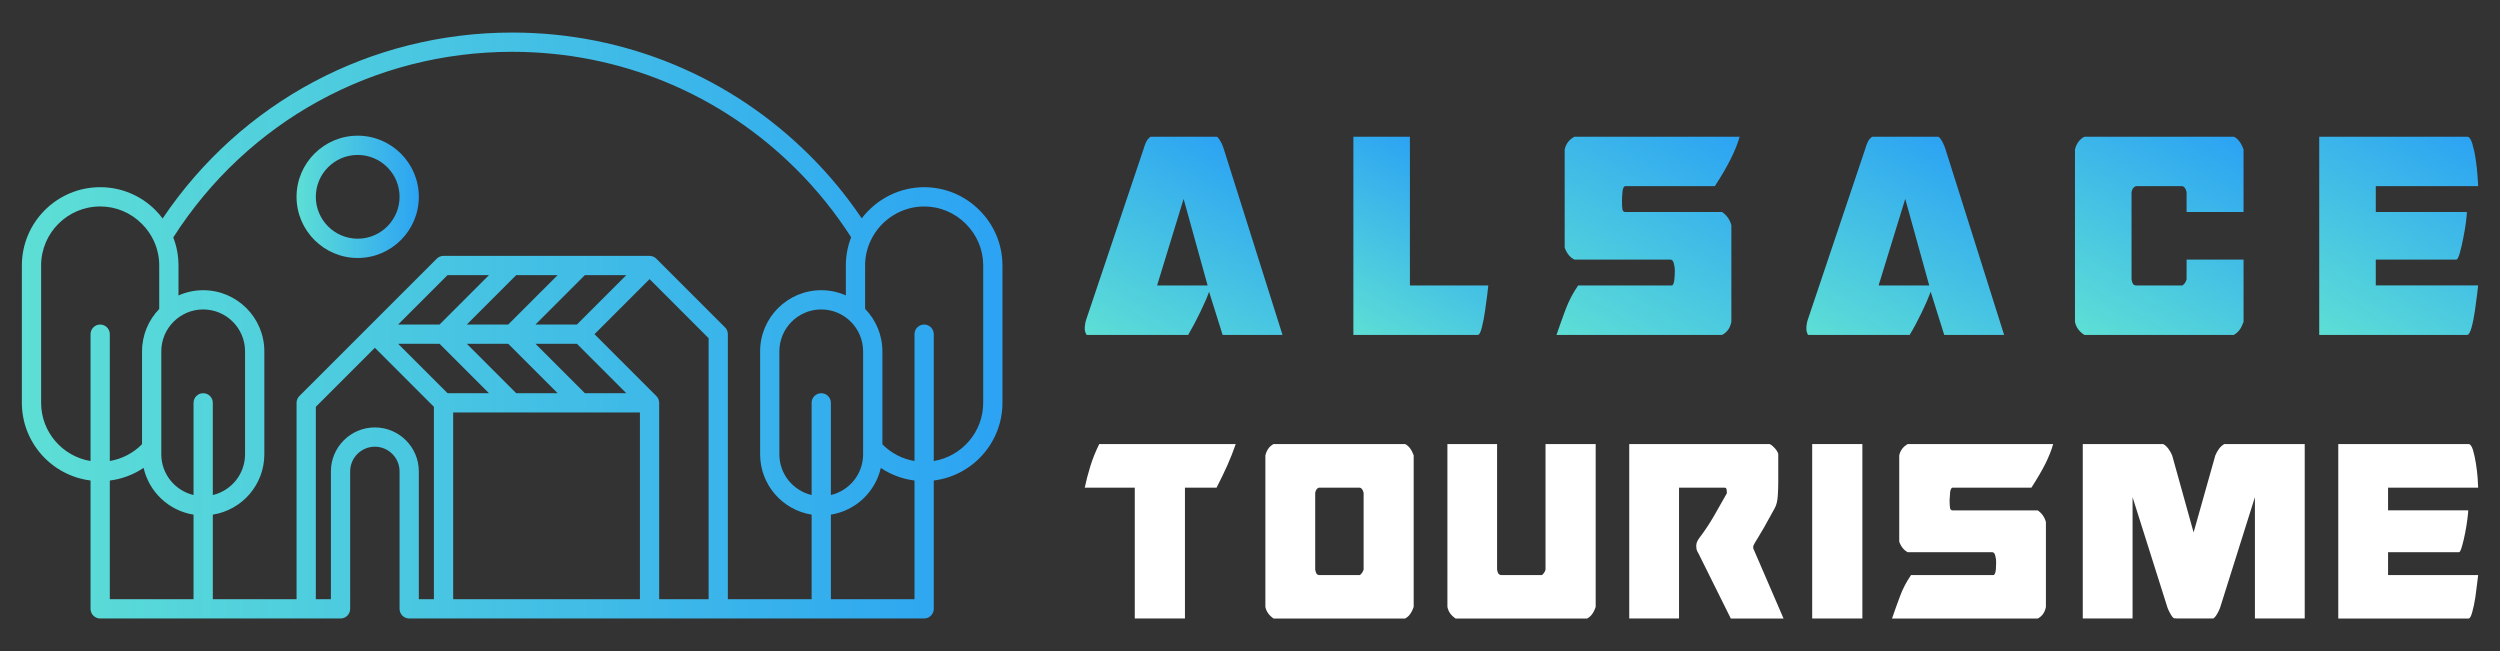 <?xml version="1.0" encoding="utf-8"?>
<!-- Generator: Adobe Illustrator 16.0.0, SVG Export Plug-In . SVG Version: 6.00 Build 0)  -->
<!DOCTYPE svg PUBLIC "-//W3C//DTD SVG 1.1//EN" "http://www.w3.org/Graphics/SVG/1.1/DTD/svg11.dtd">
<svg version="1.1" id="Calque_1" xmlns="http://www.w3.org/2000/svg" xmlns:xlink="http://www.w3.org/1999/xlink" x="0px" y="0px"
	 width="192px" height="50px" viewBox="0 0 192 50" enable-background="new 0 0 192 50" xml:space="preserve">
<rect x="0" y="0" width="192" height="50" fill="#333333" stroke="none"/>
<g>
	<g>
		<g>
			<g>
				<linearGradient id="SVGID_1_" gradientUnits="userSpaceOnUse" x1="87.603" y1="28.109" x2="96.689" y2="12.373">
					<stop  offset="0" style="stop-color:#5DDFD5"/>
					<stop  offset="1" style="stop-color:#2CA3F3"/>
				</linearGradient>
				<path fill="url(#SVGID_1_)" d="M83.339,24.885c0.014-0.113,0.043-0.227,0.083-0.344l4.402-13.09
					c0.038-0.154,0.104-0.33,0.186-0.52c0.094-0.193,0.209-0.336,0.36-0.432h5.032c0.062,0,0.123,0.039,0.175,0.113
					c0.062,0.08,0.114,0.172,0.176,0.273c0.062,0.105,0.105,0.209,0.144,0.303c0.037,0.1,0.069,0.176,0.083,0.232l4.517,14.301h-4.6
					l-1.04-3.313c-0.164,0.463-0.4,0.99-0.689,1.586c-0.287,0.594-0.59,1.172-0.916,1.727h-7.77c-0.037,0-0.075-0.051-0.111-0.158
					c-0.05-0.107-0.062-0.209-0.062-0.305C83.309,25.129,83.314,25.002,83.339,24.885z M92.745,21.922l-1.843-6.646l-2.038,6.646
					H92.745z"/>
				<linearGradient id="SVGID_2_" gradientUnits="userSpaceOnUse" x1="104.255" y1="25.906" x2="111.932" y2="12.609">
					<stop  offset="0" style="stop-color:#5DDFD5"/>
					<stop  offset="1" style="stop-color:#2CA3F3"/>
				</linearGradient>
				<path fill="url(#SVGID_2_)" d="M103.938,10.5h4.343v11.422h6.021c0,0.039-0.026,0.254-0.073,0.648
					c-0.053,0.395-0.105,0.826-0.176,1.297c-0.066,0.469-0.147,0.895-0.245,1.279c-0.098,0.383-0.196,0.576-0.319,0.576h-9.55V10.5z
					"/>
				<linearGradient id="SVGID_3_" gradientUnits="userSpaceOnUse" x1="121.519" y1="26.866" x2="131.626" y2="9.359">
					<stop  offset="0" style="stop-color:#5DDFD5"/>
					<stop  offset="1" style="stop-color:#2CA3F3"/>
				</linearGradient>
				<path fill="url(#SVGID_3_)" d="M128.553,20.24c-0.045-0.201-0.141-0.305-0.27-0.305h-7.366c-0.327-0.15-0.576-0.457-0.75-0.914
					v-7.543c0.099-0.439,0.35-0.766,0.75-0.979h12.687c-0.151,0.539-0.383,1.104-0.679,1.697c-0.295,0.596-0.699,1.297-1.225,2.1
					h-6.872c-0.053,0-0.105,0.039-0.144,0.119c-0.039,0.074-0.065,0.17-0.073,0.287c-0.008,0.113-0.016,0.227-0.03,0.346
					c-0.009,0.113-0.011,0.199-0.011,0.256v0.289c0,0.133,0.007,0.285,0.029,0.447c0.016,0.162,0.091,0.242,0.229,0.242h7.427
					c0.365,0.25,0.598,0.588,0.713,1.008v7.424c-0.091,0.479-0.334,0.814-0.713,1.008h-12.717c0.226-0.654,0.455-1.307,0.7-1.959
					c0.242-0.65,0.564-1.266,0.965-1.842h7.226c0.089-0.074,0.149-0.238,0.164-0.488c0.023-0.25,0.032-0.434,0.032-0.545v-0.145
					C128.625,20.611,128.605,20.439,128.553,20.24z"/>
				<linearGradient id="SVGID_4_" gradientUnits="userSpaceOnUse" x1="143.019" y1="28.112" x2="152.106" y2="12.374">
					<stop  offset="0" style="stop-color:#5DDFD5"/>
					<stop  offset="1" style="stop-color:#2CA3F3"/>
				</linearGradient>
				<path fill="url(#SVGID_4_)" d="M138.759,24.885c0.015-0.113,0.044-0.227,0.084-0.344l4.402-13.09
					c0.038-0.154,0.104-0.33,0.186-0.52c0.083-0.193,0.209-0.336,0.36-0.432h5.031c0.063,0,0.114,0.039,0.176,0.113
					c0.062,0.08,0.113,0.172,0.175,0.273c0.053,0.105,0.105,0.209,0.144,0.303c0.038,0.1,0.07,0.176,0.084,0.232l4.516,14.301h-4.6
					l-1.039-3.313c-0.174,0.463-0.401,0.99-0.689,1.586c-0.287,0.594-0.59,1.172-0.927,1.727h-7.768
					c-0.038,0-0.075-0.051-0.111-0.158c-0.041-0.107-0.053-0.209-0.053-0.305C138.729,25.129,138.735,25.002,138.759,24.885z
					 M148.165,21.922l-1.843-6.646l-2.046,6.646H148.165z"/>
				<linearGradient id="SVGID_5_" gradientUnits="userSpaceOnUse" x1="161.084" y1="26.303" x2="170.547" y2="9.912">
					<stop  offset="0" style="stop-color:#5DDFD5"/>
					<stop  offset="1" style="stop-color:#2CA3F3"/>
				</linearGradient>
				<path fill="url(#SVGID_5_)" d="M171.554,25.723h-11.475c-0.41-0.27-0.646-0.604-0.721-1.008V11.479
					c0.113-0.459,0.358-0.785,0.721-0.979h11.475c0.311,0.133,0.562,0.459,0.751,0.979v4.805h-4.375V14.76
					c-0.06-0.27-0.167-0.424-0.316-0.463h-3.592c-0.175,0.076-0.282,0.232-0.32,0.463v6.705c0.038,0.17,0.075,0.287,0.113,0.344
					s0.107,0.096,0.207,0.113h3.592c0.098-0.074,0.167-0.148,0.205-0.217c0.038-0.063,0.074-0.146,0.111-0.24v-1.529h4.375v4.779
					c-0.1,0.27-0.196,0.479-0.319,0.633C171.872,25.498,171.729,25.625,171.554,25.723z"/>
				<linearGradient id="SVGID_6_" gradientUnits="userSpaceOnUse" x1="179.116" y1="26.3" x2="188.562" y2="9.939">
					<stop  offset="0" style="stop-color:#5DDFD5"/>
					<stop  offset="1" style="stop-color:#2CA3F3"/>
				</linearGradient>
				<path fill="url(#SVGID_6_)" d="M178.117,10.5h11.36c0.16,0,0.285,0.174,0.393,0.52c0.105,0.346,0.196,0.74,0.257,1.178
					c0.067,0.441,0.12,0.869,0.144,1.281c0.029,0.414,0.051,0.688,0.051,0.818h-7.861v1.986h6.997c0,0.113-0.027,0.371-0.072,0.762
					c-0.055,0.395-0.113,0.807-0.206,1.24c-0.083,0.432-0.178,0.814-0.268,1.152c-0.1,0.332-0.182,0.498-0.267,0.498h-6.185v1.986
					h7.861c0,0.039-0.028,0.254-0.074,0.648c-0.053,0.395-0.105,0.826-0.173,1.297c-0.07,0.469-0.151,0.895-0.257,1.279
					c-0.107,0.383-0.218,0.576-0.34,0.576h-11.36V10.5z"/>
			</g>
		</g>
		<g>
			<g>
				<path fill="#FFFFFF" d="M91.004,37.451V47.5h-3.853V37.451h-3.843c0.113-0.541,0.259-1.088,0.431-1.65
					c0.171-0.553,0.396-1.121,0.683-1.697h10.482c-0.186,0.541-0.4,1.084-0.647,1.641c-0.247,0.549-0.517,1.109-0.825,1.707H91.004z
					"/>
				<path fill="#FFFFFF" d="M97.181,46.609V34.967c0.104-0.404,0.305-0.691,0.628-0.863h10.105c0.265,0.125,0.493,0.414,0.657,0.863
					v11.643c-0.082,0.24-0.18,0.424-0.283,0.563c-0.095,0.139-0.225,0.246-0.374,0.328H97.809
					C97.464,47.258,97.249,46.965,97.181,46.609z M101.108,44.059c0.024,0.047,0.089,0.082,0.17,0.104h3.167
					c0.082-0.068,0.144-0.135,0.178-0.197c0.036-0.053,0.068-0.123,0.103-0.215v-5.896c-0.055-0.23-0.144-0.367-0.28-0.402h-3.167
					c-0.151,0.068-0.24,0.195-0.272,0.402v5.896C101.038,43.91,101.074,44.004,101.108,44.059z"/>
				<path fill="#FFFFFF" d="M114.974,43.75c0.034,0.16,0.067,0.254,0.104,0.309c0.034,0.047,0.095,0.082,0.178,0.104h3.168
					c0.08-0.068,0.144-0.135,0.177-0.197c0.034-0.053,0.07-0.123,0.095-0.215v-9.646h3.852v12.506
					c-0.081,0.24-0.176,0.424-0.279,0.563s-0.227,0.246-0.376,0.328h-10.104c-0.356-0.242-0.561-0.535-0.628-0.891V34.104h3.815
					V43.75z"/>
				<path fill="#FFFFFF" d="M135.914,34.104c0.138,0.068,0.267,0.178,0.402,0.328c0.138,0.16,0.22,0.305,0.254,0.432v2.129
					c0,0.344-0.009,0.709-0.038,1.105c-0.027,0.396-0.105,0.705-0.242,0.947c-0.336,0.609-0.613,1.094-0.815,1.471
					c-0.214,0.369-0.385,0.656-0.507,0.854c-0.131,0.205-0.213,0.35-0.253,0.432c-0.05,0.09-0.067,0.137-0.067,0.158v0.15
					l2.328,5.391h-4.051l-2.477-4.986c-0.089-0.139-0.138-0.25-0.158-0.35c-0.013-0.086-0.019-0.17-0.019-0.262
					c0-0.148,0.059-0.328,0.198-0.533c0.457-0.6,0.852-1.197,1.18-1.773c0.327-0.564,0.651-1.139,0.975-1.715
					c0-0.125-0.007-0.217-0.028-0.309c-0.014-0.08-0.068-0.121-0.151-0.121h-3.496V47.5h-3.823V34.104H135.914z"/>
				<path fill="#FFFFFF" d="M139.176,34.104h3.854V47.5h-3.854V34.104z"/>
				<path fill="#FFFFFF" d="M153.237,42.682c-0.04-0.178-0.118-0.273-0.233-0.273h-6.488c-0.276-0.137-0.506-0.402-0.655-0.805
					v-6.637c0.09-0.391,0.309-0.668,0.655-0.863h11.166c-0.128,0.473-0.333,0.973-0.592,1.5c-0.26,0.52-0.618,1.135-1.078,1.848
					h-6.046c-0.056,0-0.098,0.035-0.131,0.104c-0.034,0.068-0.05,0.148-0.066,0.252c-0.006,0.094-0.012,0.197-0.018,0.299
					c-0.008,0.104-0.02,0.18-0.02,0.227v0.252c0,0.127,0.016,0.25,0.027,0.395c0.021,0.143,0.082,0.217,0.207,0.217h6.534
					c0.313,0.217,0.523,0.512,0.627,0.891v6.523c-0.081,0.424-0.295,0.719-0.627,0.891h-11.193c0.197-0.576,0.406-1.15,0.62-1.727
					c0.211-0.574,0.495-1.104,0.842-1.611h6.356c0.09-0.068,0.138-0.213,0.159-0.432c0.013-0.217,0.019-0.383,0.019-0.486v-0.123
					C153.303,43.008,153.287,42.85,153.237,42.682z"/>
				<path fill="#FFFFFF" d="M177.002,47.5h-3.825v-9.318l-2.681,8.512c-0.024,0.047-0.044,0.115-0.085,0.197
					c-0.051,0.09-0.095,0.176-0.141,0.271c-0.058,0.088-0.105,0.166-0.169,0.234c-0.053,0.068-0.112,0.104-0.161,0.104h-2.812
					v-0.029l-0.104,0.029c-0.047,0-0.105-0.035-0.167-0.104c-0.054-0.068-0.113-0.146-0.159-0.234
					c-0.058-0.096-0.1-0.182-0.142-0.271c-0.04-0.082-0.072-0.15-0.085-0.197l-2.69-8.512V47.5h-3.824V34.104h6.178
					c0.161,0.092,0.284,0.207,0.394,0.357c0.11,0.148,0.21,0.32,0.291,0.506l1.649,5.924l1.67-5.924
					c0.079-0.186,0.181-0.357,0.288-0.506c0.112-0.15,0.245-0.266,0.395-0.357h6.18V47.5z"/>
				<path fill="#FFFFFF" d="M179.577,34.104h10.004c0.138,0,0.249,0.16,0.346,0.459c0.087,0.301,0.162,0.65,0.225,1.041
					c0.063,0.383,0.102,0.764,0.132,1.125c0.019,0.363,0.038,0.607,0.038,0.723h-6.919v1.744h6.158c0,0.102-0.023,0.324-0.066,0.674
					c-0.04,0.34-0.104,0.703-0.177,1.088c-0.076,0.375-0.153,0.719-0.242,1.012c-0.083,0.295-0.158,0.439-0.227,0.439h-5.446v1.754
					h6.919c0,0.025-0.026,0.223-0.068,0.563c-0.039,0.35-0.094,0.725-0.147,1.145c-0.063,0.408-0.139,0.791-0.235,1.125
					c-0.087,0.334-0.186,0.506-0.289,0.506h-10.004V34.104z"/>
			</g>
		</g>
	</g>
	<g>
		<g>
			<linearGradient id="SVGID_7_" gradientUnits="userSpaceOnUse" x1="1.679" y1="25" x2="76.987" y2="25">
				<stop  offset="0" style="stop-color:#5DDFD5"/>
				<stop  offset="1" style="stop-color:#2CA3F3"/>
			</linearGradient>
			<path fill="url(#SVGID_7_)" d="M75.222,16.143c-1.141-1.139-2.648-1.766-4.249-1.766c-1.893,0-3.665,0.91-4.791,2.393
				c-1.156-1.715-2.479-3.32-3.944-4.783C56.12,5.869,47.988,2.5,39.338,2.5c-10.861,0-20.81,5.316-26.849,14.279
				c-0.168-0.223-0.349-0.438-0.547-0.637c-1.137-1.139-2.645-1.766-4.248-1.766c-3.316,0-6.015,2.697-6.015,6.012v10.549
				c0,3.064,2.307,5.598,5.275,5.965v9.857c0,0.408,0.331,0.74,0.739,0.74c0.004,0,0.007-0.002,0.011-0.002L26.153,47.5
				c0.409,0,0.74-0.332,0.74-0.74V36.203c0-1.045,0.851-1.896,1.897-1.896s1.897,0.852,1.897,1.896V46.76
				c0,0.408,0.331,0.74,0.74,0.74l39.534-0.002c0.005,0,0.008,0.002,0.012,0.002s0.007-0.002,0.012-0.002l0,0l0,0
				c0.402-0.006,0.729-0.334,0.729-0.738v-9.857c2.967-0.367,5.274-2.902,5.274-5.965V20.389
				C76.987,18.791,76.36,17.281,75.222,16.143z M67.646,35.939c0.772,0.516,1.656,0.848,2.588,0.965v9.115h-6.422v-6.496
				C65.704,39.223,67.223,37.789,67.646,35.939z M66.287,26.982v7.91c0,1.52-1.059,2.791-2.476,3.127v-7.082
				c0-0.408-0.332-0.738-0.739-0.738c-0.41,0-0.74,0.33-0.74,0.738v7.082c-1.418-0.336-2.477-1.607-2.477-3.127v-7.91
				c0-1.773,1.443-3.217,3.217-3.217C64.845,23.766,66.287,25.209,66.287,26.982z M39.338,3.979c8.255,0,16.016,3.217,21.854,9.055
				c1.576,1.574,2.979,3.32,4.177,5.191c-0.271,0.688-0.408,1.414-0.408,2.164v2.299c-0.578-0.256-1.217-0.4-1.888-0.4
				c-2.59,0-4.696,2.105-4.696,4.695v7.91c0,2.338,1.719,4.275,3.956,4.631v6.496H55.9V25.664c0-0.197-0.078-0.385-0.218-0.523
				l-5.274-5.273l0,0c-0.137-0.135-0.322-0.217-0.521-0.217H34.064c-0.196,0-0.385,0.078-0.523,0.217l-5.274,5.273l-5.274,5.273
				c-0.139,0.139-0.217,0.326-0.217,0.523V46.02h-6.431v-6.496c2.238-0.355,3.956-2.293,3.956-4.631v-7.91
				c0-2.59-2.106-4.695-4.696-4.695c-0.675,0-1.316,0.146-1.897,0.404v-2.303c0-0.746-0.136-1.469-0.402-2.154
				C19.021,9.303,28.722,3.979,39.338,3.979z M39.645,30.197l-3.795-3.795h3.182l3.795,3.795H39.645z M44.919,30.197l-3.795-3.795
				h3.182l3.795,3.795H44.919z M44.306,24.924h-3.182l3.795-3.795h3.182L44.306,24.924z M39.031,24.924H35.85l3.795-3.795h3.182
				L39.031,24.924z M33.757,24.924h-3.182l3.795-3.795h3.182L33.757,24.924z M33.757,26.402l3.795,3.795H34.37l-3.795-3.795H33.757z
				 M34.803,31.676h14.343V46.02H34.803V31.676z M50.625,46.02V30.938h-0.001c-0.001-0.193-0.073-0.383-0.216-0.523l-4.75-4.75
				l4.229-4.229l4.533,4.535V46.02H50.625z M11.029,35.934c0.421,1.854,1.941,3.289,3.835,3.59v6.496H8.433v-9.115
				C9.364,36.789,10.253,36.455,11.029,35.934z M15.604,30.199c-0.409,0-0.74,0.33-0.74,0.738v7.082
				c-1.417-0.336-2.476-1.607-2.476-3.127v-7.91c0-1.773,1.443-3.217,3.216-3.217c1.774,0,3.216,1.443,3.216,3.217v7.91
				c0,1.52-1.059,2.791-2.476,3.127v-7.082C16.344,30.529,16.013,30.199,15.604,30.199z M3.158,30.938V20.389
				c0-2.5,2.035-4.533,4.536-4.533c1.207,0,2.343,0.473,3.202,1.336c0.375,0.371,0.68,0.805,0.906,1.285
				c0.282,0.602,0.426,1.244,0.426,1.912v3.34c-0.815,0.844-1.319,1.99-1.319,3.254v7.133c-0.675,0.684-1.541,1.133-2.476,1.289
				v-9.74c0-0.408-0.332-0.74-0.74-0.74s-0.739,0.332-0.739,0.74v9.742C4.804,35.051,3.158,33.186,3.158,30.938z M28.79,32.826
				c-1.862,0-3.377,1.516-3.377,3.377v9.816h-1.157V31.244l4.534-4.535l4.534,4.535V46.02h-1.158v-9.816
				C32.166,34.342,30.651,32.826,28.79,32.826z M75.509,30.938c0,2.244-1.644,4.111-3.796,4.469v-9.742
				c0-0.408-0.332-0.74-0.74-0.74c-0.409,0-0.739,0.332-0.739,0.74v9.74c-0.932-0.154-1.795-0.602-2.466-1.281v-7.141
				c0-1.27-0.509-2.42-1.328-3.266v-3.328c0-0.67,0.145-1.314,0.43-1.914c0.006-0.014,0.012-0.025,0.017-0.037
				c0.756-1.57,2.356-2.582,4.087-2.582c1.205,0,2.342,0.475,3.202,1.334c0.859,0.859,1.334,1.996,1.334,3.199V30.938z"/>
			<linearGradient id="SVGID_8_" gradientUnits="userSpaceOnUse" x1="22.775" y1="15.116" x2="32.167" y2="15.116">
				<stop  offset="0" style="stop-color:#5DDFD5"/>
				<stop  offset="1" style="stop-color:#2CA3F3"/>
			</linearGradient>
			<path fill="url(#SVGID_8_)" d="M27.471,19.813c2.589,0,4.696-2.107,4.696-4.697c0-2.588-2.106-4.695-4.696-4.695
				c-2.589,0-4.696,2.107-4.696,4.695C22.775,17.705,24.882,19.813,27.471,19.813z M27.471,11.9c1.773,0,3.216,1.441,3.216,3.215
				s-1.443,3.217-3.216,3.217s-3.216-1.443-3.216-3.217S25.698,11.9,27.471,11.9z"/>
		</g>
	</g>
</g>
</svg>
